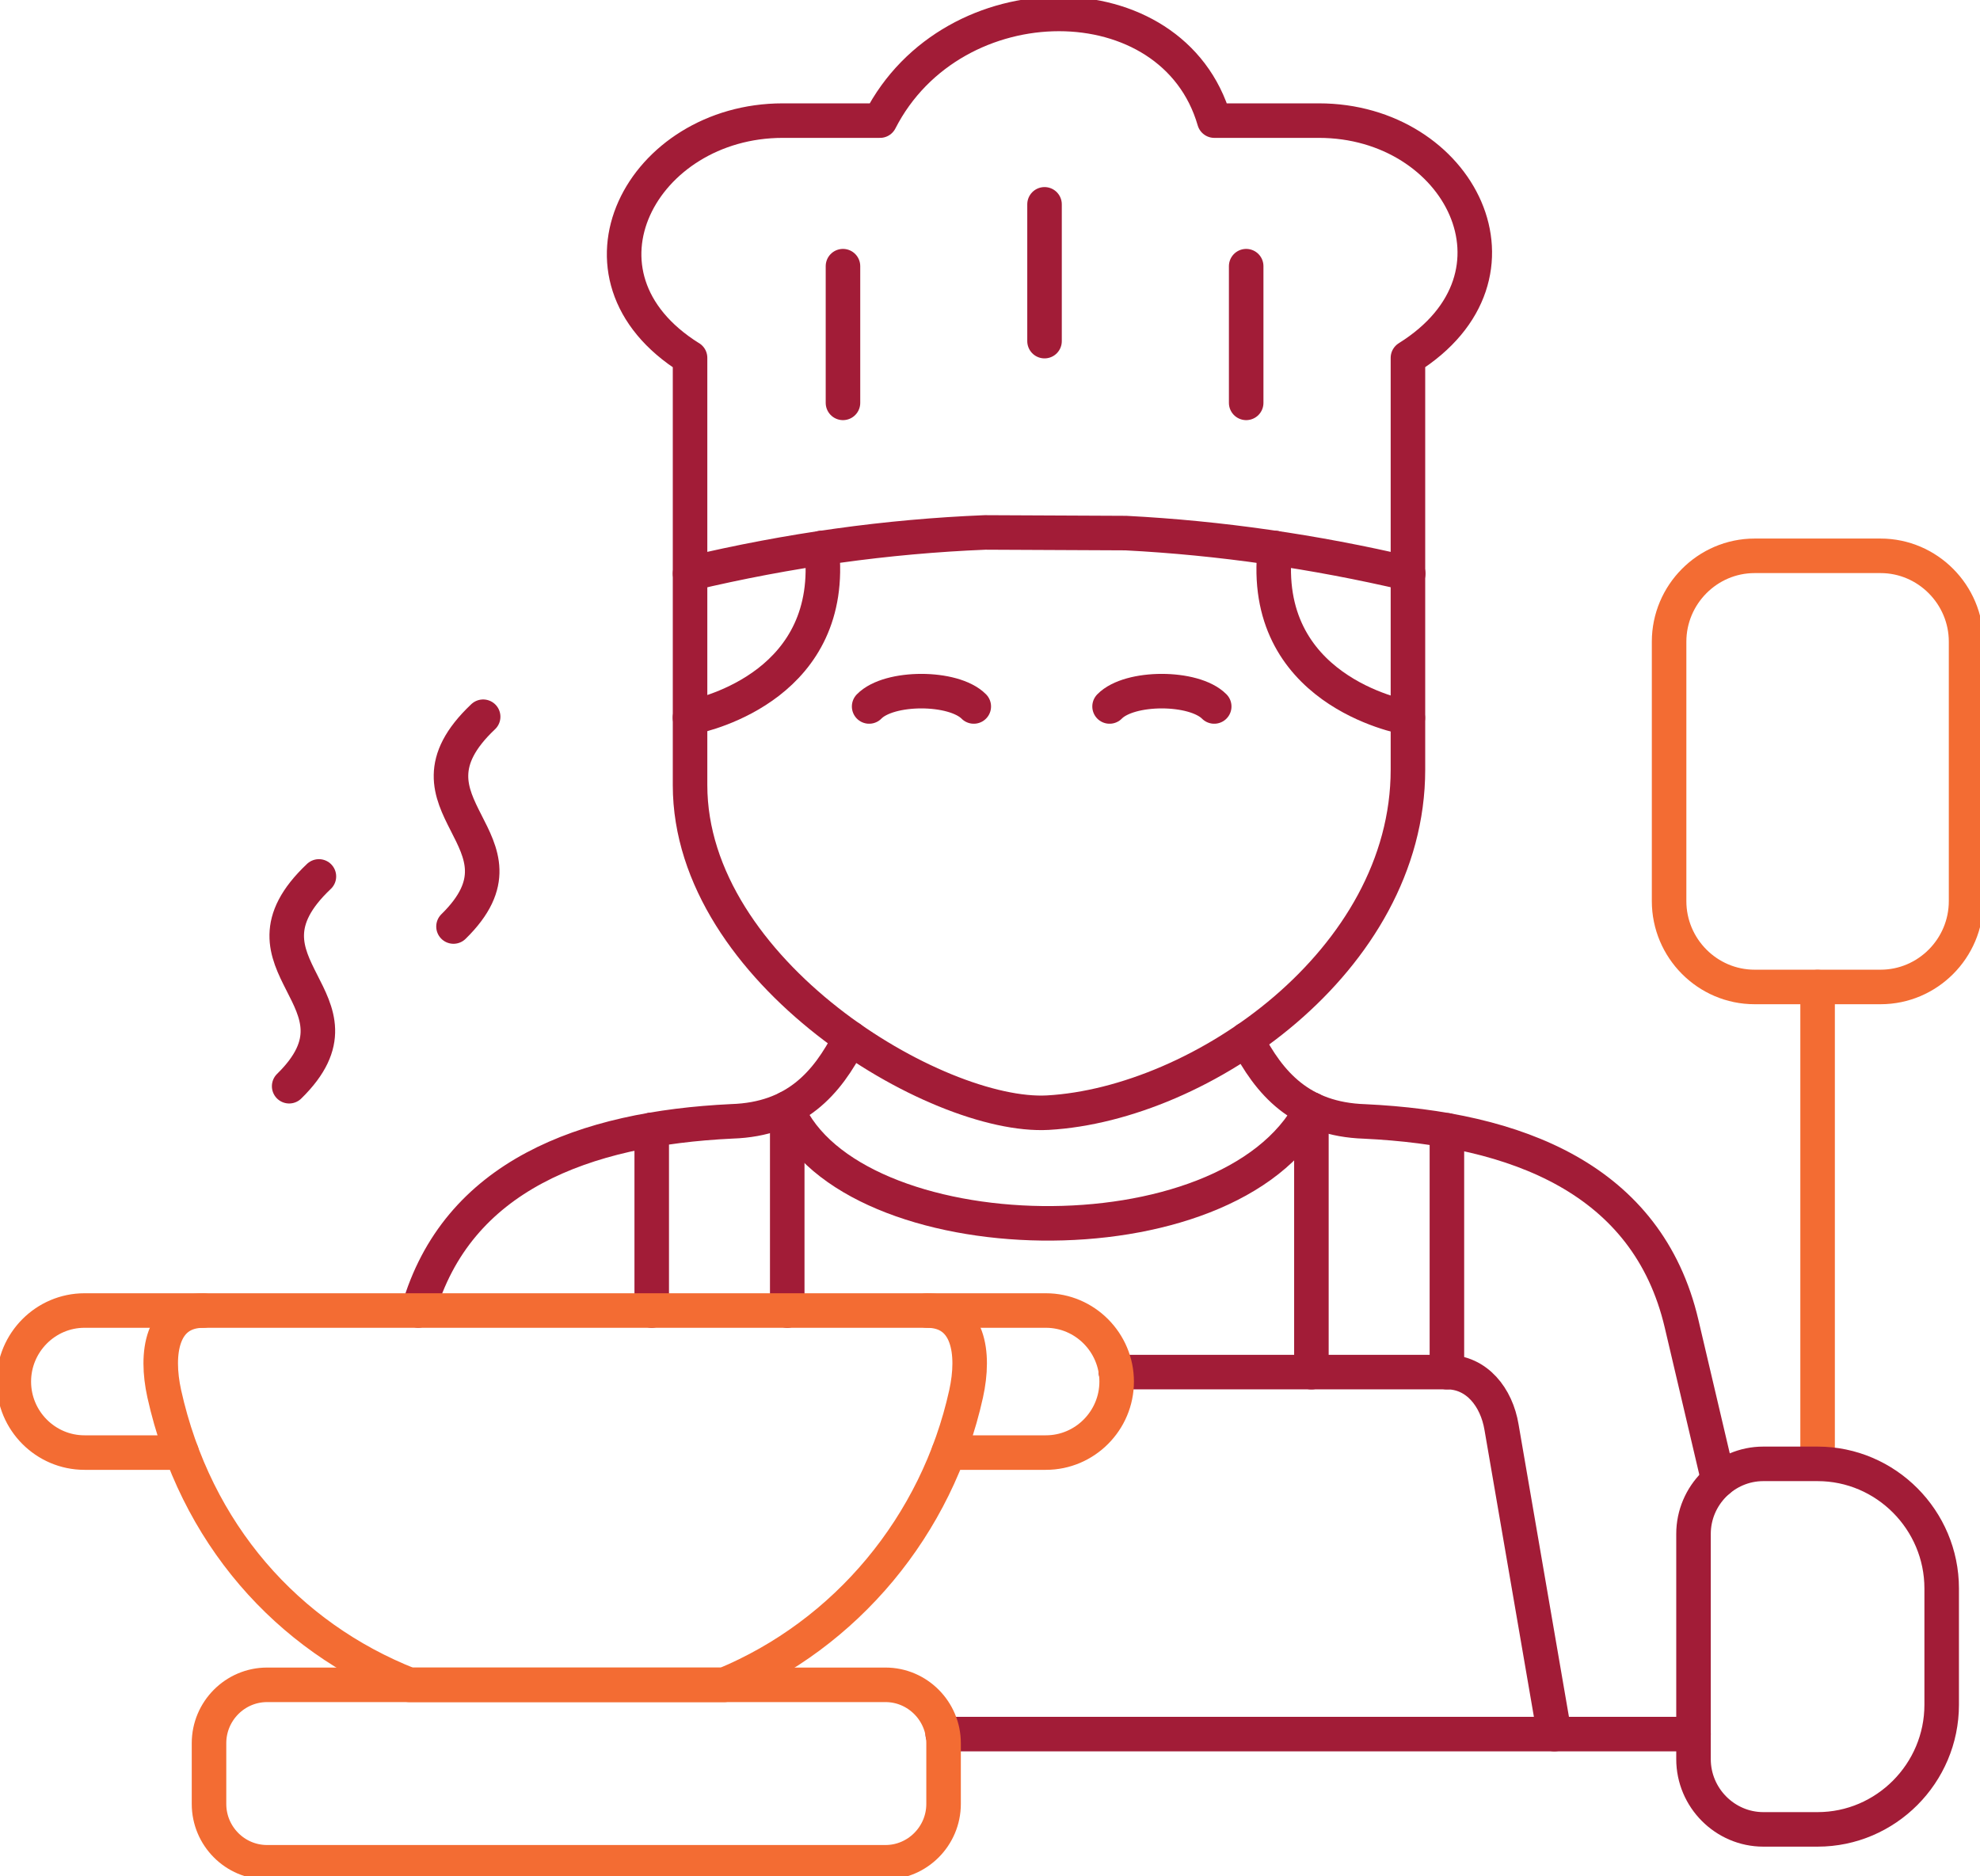 <svg xmlns="http://www.w3.org/2000/svg" width="172" height="163" viewBox="0 0 172 163" fill="none"><g clip-path="url(#clip0_35_481)"><path d="M27.703 76.144C19.469 83.925 32.817 86.839 25.119 94.371" stroke="#A21C37" stroke-width="3" stroke-linecap="round" stroke-linejoin="round"></path><path d="M41.971 62.269C33.737 70.05 47.093 72.964 39.395 80.496" stroke="#A21C37" stroke-width="3" stroke-linecap="round" stroke-linejoin="round"></path><path d="M157.892 125.687V85.756" stroke="#F36C33" stroke-width="3" stroke-linecap="round" stroke-linejoin="round"></path><path d="M56.615 113.859V98.161M68.386 96.29V113.859" stroke="#A21C37" stroke-width="3" stroke-linecap="round" stroke-linejoin="round"></path><path d="M113.92 119.215V96.387M125.691 98.201V119.215" stroke="#A21C37" stroke-width="3" stroke-linecap="round" stroke-linejoin="round"></path><path d="M113.919 96.387C106.733 110.061 73.868 109.098 68.387 96.387" stroke="#A21C37" stroke-width="3" stroke-linecap="round" stroke-linejoin="round"></path><path d="M81.894 150.659H135.029L130.436 123.993C130.004 121.399 128.299 119.207 125.683 119.207H96.939" stroke="#A21C37" stroke-width="3" stroke-linecap="round" stroke-linejoin="round"></path><path d="M149.274 128.617L146.073 114.991C143.12 102.425 131.757 98.057 118.529 97.43C112.983 97.246 110.255 94.122 108.294 90.292M135.03 150.658H147.113M73.861 90.196C73.861 90.196 73.82 90.276 73.812 90.284C71.852 94.122 69.115 97.246 63.578 97.422C50.758 98.033 39.683 102.152 36.33 113.851" stroke="#A21C37" stroke-width="3" stroke-linecap="round" stroke-linejoin="round"></path><path d="M157.892 158.937H153.179C149.85 158.937 147.113 156.191 147.113 152.835V133.267C147.113 129.926 149.842 127.18 153.179 127.18H157.892C163.822 127.18 168.671 132.054 168.671 138.004V148.113C168.671 154.063 163.822 158.937 157.892 158.937Z" stroke="#A21C37" stroke-width="3" stroke-linecap="round" stroke-linejoin="round"></path><path d="M75.501 61.378C77.23 59.603 82.831 59.603 84.591 61.378" stroke="#A21C37" stroke-width="3" stroke-linecap="round" stroke-linejoin="round"></path><path d="M96.387 61.378C98.115 59.603 103.717 59.603 105.477 61.378" stroke="#A21C37" stroke-width="3" stroke-linecap="round" stroke-linejoin="round"></path><path d="M122.33 49.831C114.175 47.92 105.997 46.74 97.803 46.315L85.576 46.258C77.061 46.604 68.515 47.792 59.944 49.831" stroke="#A21C37" stroke-width="3" stroke-linecap="round" stroke-linejoin="round"></path><path d="M59.937 62.35C61.601 62.02 72.668 59.331 71.38 47.607" stroke="#A21C37" stroke-width="3" stroke-linecap="round" stroke-linejoin="round"></path><path d="M122.298 62.366C121.53 62.229 109.39 59.885 110.751 47.607" stroke="#A21C37" stroke-width="3" stroke-linecap="round" stroke-linejoin="round"></path><path d="M90.737 17.753V29.637" stroke="#A21C37" stroke-width="3" stroke-linecap="round" stroke-linejoin="round"></path><path d="M73.228 23.125V35.001" stroke="#A21C37" stroke-width="3" stroke-linecap="round" stroke-linejoin="round"></path><path d="M108.254 23.125V35.001" stroke="#A21C37" stroke-width="3" stroke-linecap="round" stroke-linejoin="round"></path><path d="M152.418 48.29H163.365C167.446 48.29 170.791 51.654 170.791 55.749V78.288C170.791 82.399 167.446 85.747 163.365 85.747H152.418C148.329 85.747 144.992 82.391 144.992 78.288V55.749C144.992 51.654 148.329 48.29 152.418 48.29Z" stroke="#F36C33" stroke-width="3" stroke-linecap="round" stroke-linejoin="round"></path><path d="M15.78 126.2H7.338C3.961 126.2 1.2 123.43 1.2 120.034C1.2 116.637 3.961 113.859 7.338 113.859H17.677" stroke="#F36C33" stroke-width="3" stroke-linecap="round" stroke-linejoin="round"></path><path d="M80.519 113.859H90.857C94.242 113.859 97.003 116.645 97.003 120.034C97.003 123.422 94.242 126.2 90.857 126.2H82.399" stroke="#F36C33" stroke-width="3" stroke-linecap="round" stroke-linejoin="round"></path><path d="M14.268 121.085C13.491 117.544 14.044 113.859 17.677 113.859H80.518C84.159 113.859 84.703 117.552 83.927 121.085C81.398 132.56 73.468 142.011 62.913 146.379H35.562C24.967 142.203 16.964 133.234 14.268 121.085Z" stroke="#F36C33" stroke-width="3" stroke-linecap="round" stroke-linejoin="round"></path><path d="M23.199 161.795C20.414 161.795 18.157 159.515 18.157 156.729V151.445C18.157 148.659 20.422 146.378 23.199 146.378H76.926C79.694 146.378 81.967 148.659 81.967 151.445V156.729C81.967 159.515 79.694 161.795 76.926 161.795H23.199Z" stroke="#F36C33" stroke-width="3" stroke-linecap="round" stroke-linejoin="round"></path><path d="M59.936 31.09C48.501 23.944 55.783 10.479 67.995 10.479H76.445C82.759 -1.879 101.908 -1.879 105.485 10.479H114.568C126.779 10.479 133.733 23.952 122.306 31.09V66.87C122.306 83.499 104.309 95.921 91.025 96.668C81.382 97.198 59.944 84.439 59.944 68.211V31.09H59.936Z" stroke="#A21C37" stroke-width="3" stroke-linecap="round" stroke-linejoin="round"></path></g><defs><clipPath id="clip0_35_481"><rect width="172" height="163" fill="white"></rect></clipPath></defs></svg>